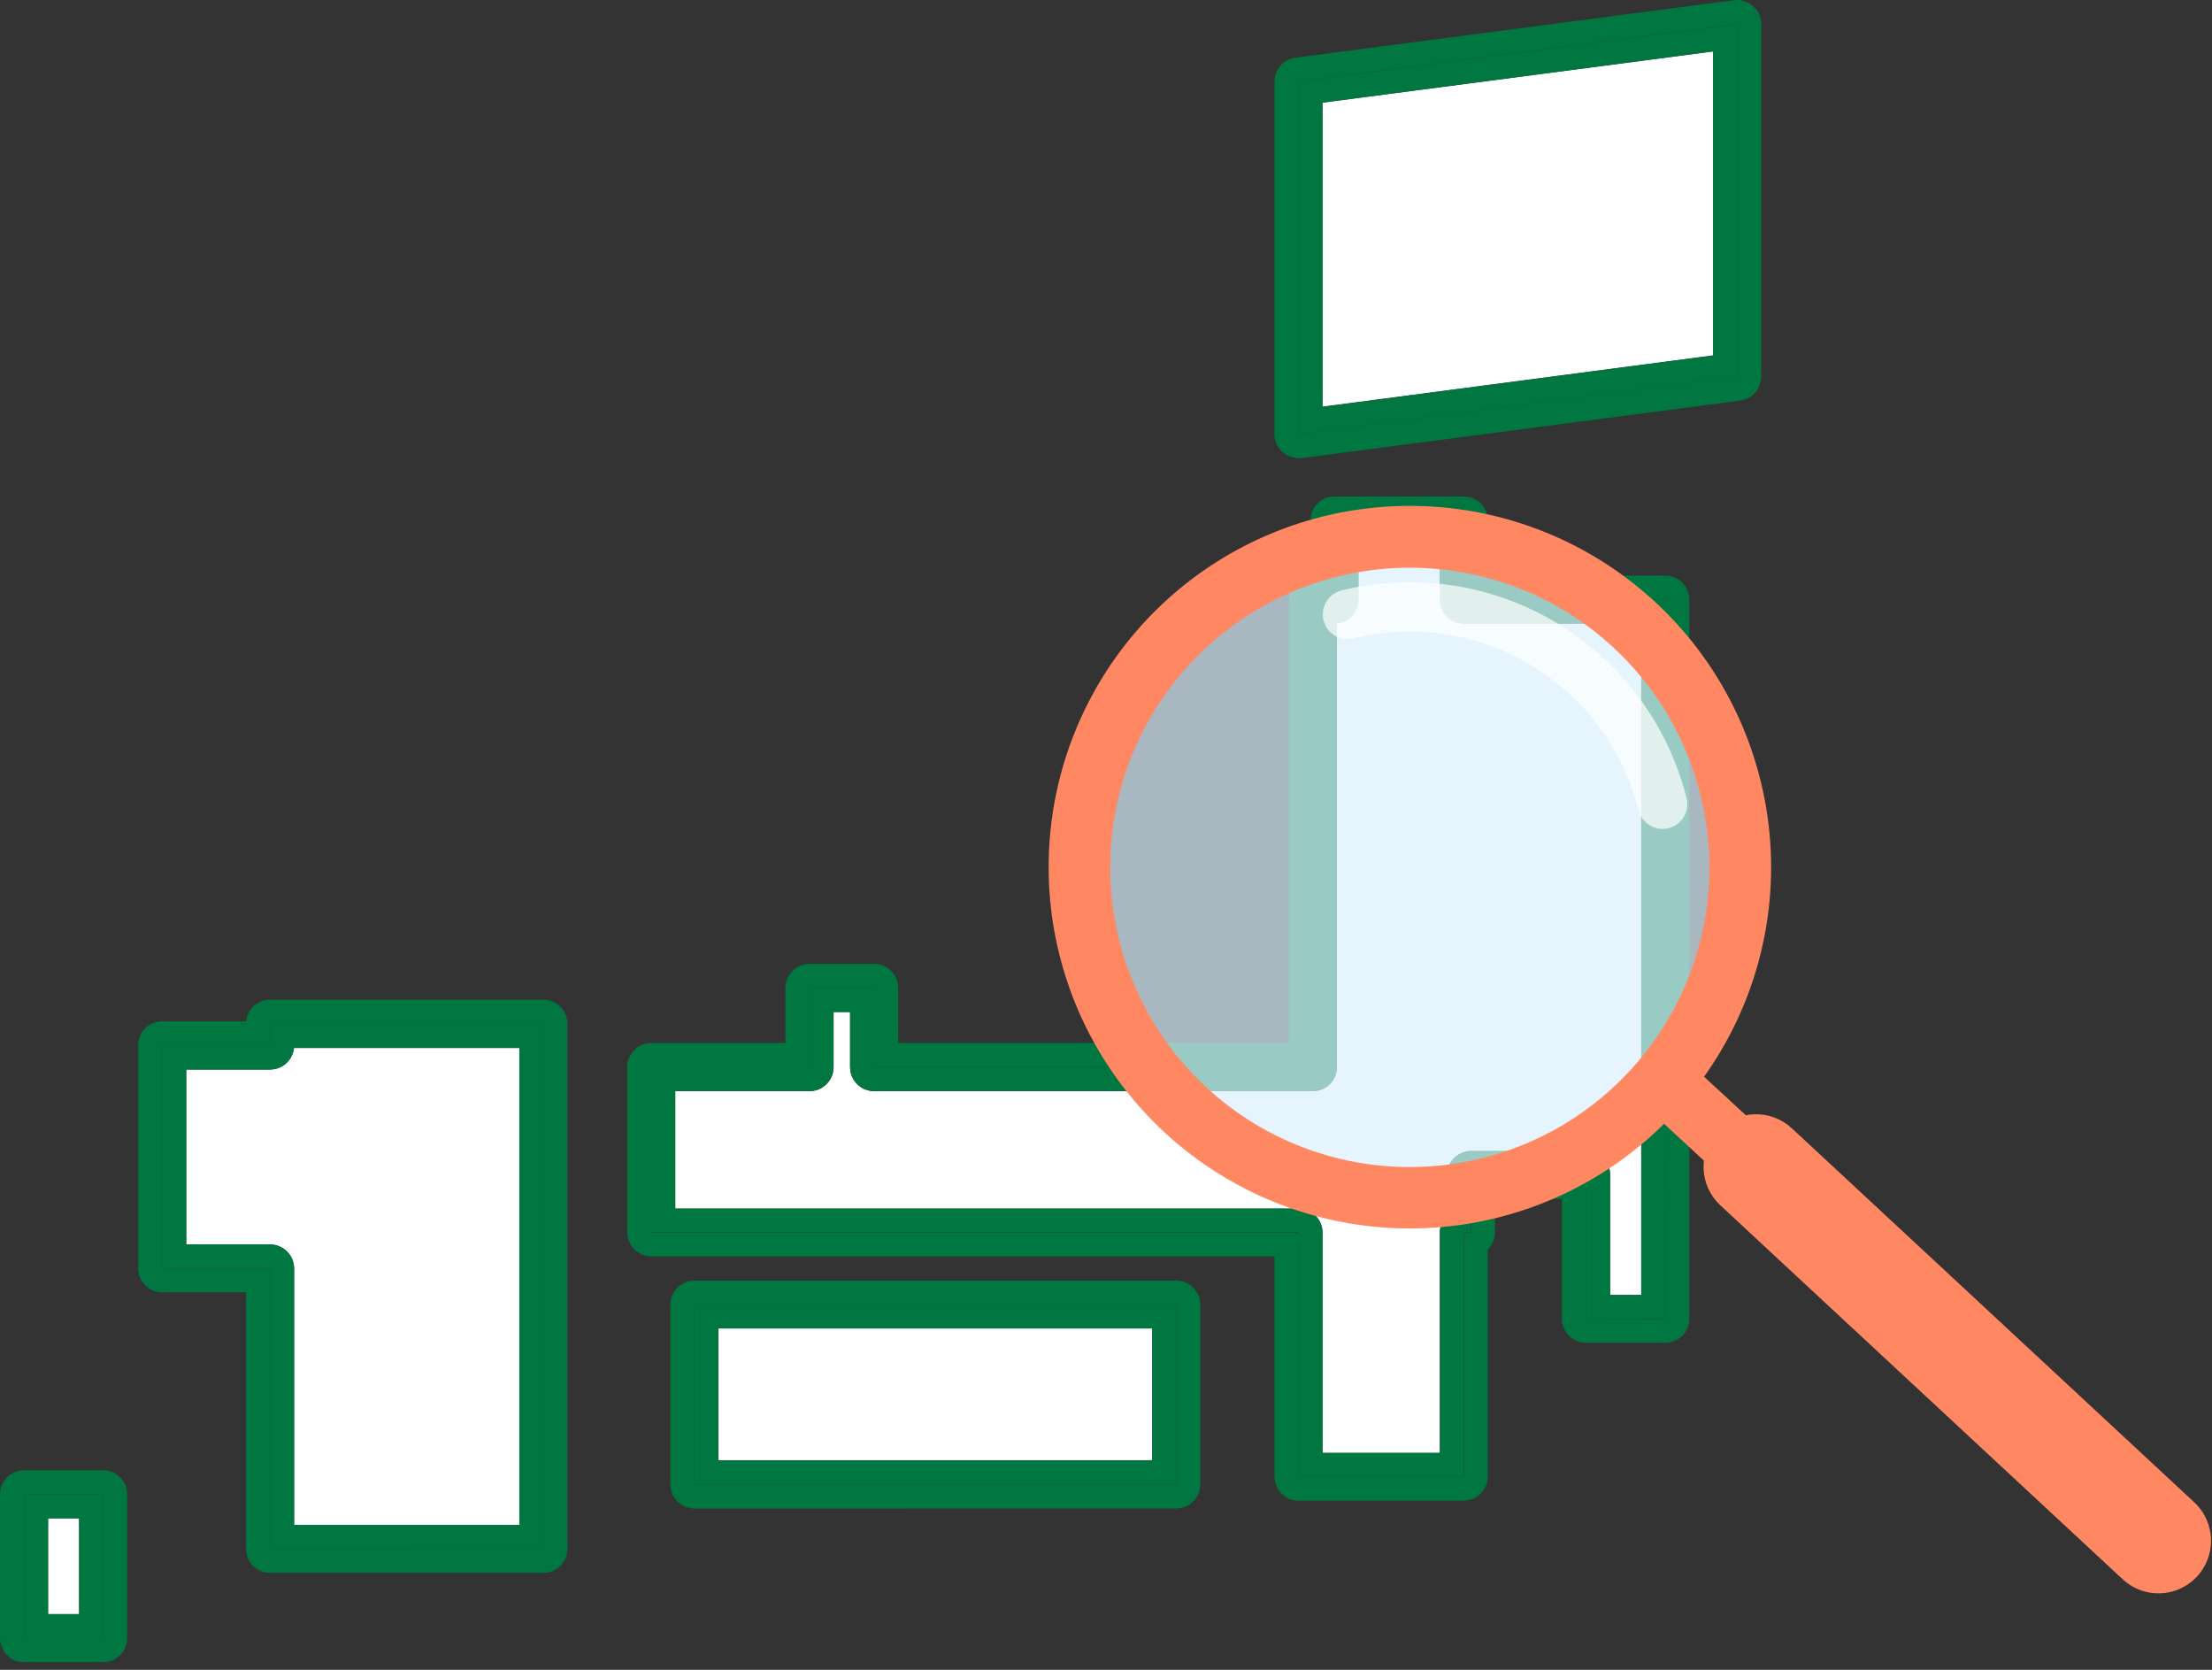 <svg xmlns="http://www.w3.org/2000/svg" width="159" height="120" viewBox="0 0 159 120" fill="none">
  <rect x="0" y="0" width="159" height="120" fill="#333333" stroke="none"/>
  <path d="M123.143 3.696L95.062 7.377V29.223L123.143 25.542V3.696Z" fill="white"/>
  <path d="M126.598 27.057V1.724C126.597 1.479 126.544 1.236 126.442 1.013C126.341 0.79 126.192 0.591 126.008 0.429C125.823 0.267 125.606 0.146 125.372 0.075C125.137 0.004 124.89 -0.017 124.646 0.014L93.111 4.147C92.695 4.202 92.314 4.407 92.038 4.722C91.763 5.037 91.611 5.442 91.61 5.861V31.194C91.611 31.651 91.794 32.09 92.117 32.413C92.44 32.736 92.879 32.919 93.336 32.919C93.411 32.925 93.487 32.925 93.562 32.919L125.094 28.787C125.512 28.731 125.895 28.525 126.172 28.206C126.449 27.888 126.6 27.479 126.598 27.057ZM124.868 27.057L93.336 31.19V5.857L124.868 1.72V27.057Z" fill="#007741"/>
  <path d="M93.336 31.19L124.868 27.057V1.724L93.336 5.861V31.19ZM95.062 7.377L123.142 3.695V25.541L95.062 29.238V7.377Z" fill="#007741"/>
  <path d="M103.497 43.092V39.133H97.647V43.092C97.647 43.52 97.489 43.933 97.202 44.251C96.916 44.569 96.521 44.769 96.096 44.813V76.694C96.096 77.151 95.914 77.59 95.59 77.914C95.266 78.237 94.827 78.419 94.37 78.419H62.838C62.38 78.419 61.941 78.238 61.616 77.914C61.292 77.591 61.109 77.152 61.108 76.694V72.735H59.921V76.694C59.92 77.152 59.737 77.591 59.413 77.914C59.088 78.238 58.649 78.419 58.191 78.419H48.537V86.858H93.337C93.794 86.858 94.233 87.04 94.557 87.364C94.88 87.688 95.062 88.126 95.062 88.584V104.417H103.497V88.584C103.497 88.355 103.543 88.128 103.632 87.916C103.721 87.705 103.852 87.513 104.016 87.353V84.448C104.016 83.99 104.198 83.551 104.521 83.228C104.845 82.904 105.284 82.722 105.742 82.722H114.015C114.472 82.722 114.911 82.904 115.235 83.228C115.559 83.551 115.74 83.99 115.74 84.448V93.061H117.973V44.809H105.227C104.771 44.809 104.332 44.629 104.008 44.307C103.684 43.985 103.501 43.548 103.497 43.092Z" fill="white"/>
  <path d="M121.429 94.775V43.092C121.427 42.633 121.245 42.195 120.92 41.871C120.596 41.547 120.157 41.366 119.699 41.366H106.953V37.407C106.953 36.949 106.771 36.51 106.448 36.186C106.124 35.861 105.685 35.679 105.227 35.678H95.921C95.463 35.679 95.024 35.861 94.701 36.186C94.377 36.51 94.195 36.949 94.195 37.407V41.366C93.77 41.41 93.376 41.61 93.09 41.927C92.803 42.244 92.644 42.656 92.644 43.084V74.956H64.564V70.998C64.564 70.771 64.519 70.546 64.432 70.337C64.346 70.128 64.219 69.938 64.058 69.777C63.898 69.617 63.708 69.49 63.498 69.403C63.289 69.316 63.065 69.272 62.838 69.272H58.183C57.956 69.272 57.732 69.316 57.523 69.403C57.313 69.49 57.123 69.617 56.963 69.777C56.802 69.938 56.675 70.128 56.589 70.337C56.502 70.546 56.457 70.771 56.457 70.998V74.956H46.811C46.353 74.956 45.914 75.138 45.59 75.461C45.267 75.785 45.085 76.224 45.085 76.682V88.556C45.085 89.014 45.267 89.453 45.59 89.777C45.914 90.1 46.353 90.282 46.811 90.282H91.611V106.116C91.611 106.574 91.792 107.013 92.116 107.337C92.439 107.662 92.879 107.844 93.337 107.845H105.211C105.669 107.844 106.108 107.662 106.432 107.337C106.756 107.013 106.937 106.574 106.937 106.116V89.799C107.102 89.639 107.232 89.448 107.321 89.237C107.41 89.025 107.456 88.798 107.456 88.568V86.158H112.273V94.771C112.273 94.998 112.318 95.222 112.404 95.431C112.491 95.641 112.618 95.831 112.778 95.991C112.939 96.152 113.129 96.279 113.338 96.365C113.548 96.452 113.772 96.497 113.999 96.497H119.683C119.911 96.499 120.137 96.456 120.348 96.371C120.559 96.285 120.751 96.159 120.913 95.999C121.076 95.839 121.205 95.648 121.293 95.438C121.381 95.228 121.427 95.003 121.429 94.775ZM114.015 94.775V84.436H105.742V88.572H105.227V106.147H93.352V88.572H46.811V76.698H58.183V70.998H62.838V76.682H94.37V43.092H95.921V37.396H105.227V43.092H119.699V94.787L114.015 94.775Z" fill="#007741"/>
  <path d="M119.699 43.092H105.227V37.396H95.921V43.092H94.369V76.694H62.838V70.998H58.183V76.682H46.81V88.557H93.336V106.132H105.211V88.573H105.726V84.436H113.999V94.775H119.683L119.699 43.092ZM117.973 93.061H115.74V84.436C115.74 83.979 115.558 83.54 115.235 83.216C114.911 82.892 114.472 82.71 114.014 82.71H105.742C105.284 82.71 104.845 82.892 104.521 83.216C104.198 83.54 104.016 83.979 104.016 84.436V87.342C103.851 87.502 103.721 87.693 103.632 87.905C103.543 88.116 103.497 88.343 103.497 88.573V104.406H95.062V88.573C95.062 88.115 94.88 87.676 94.557 87.352C94.233 87.029 93.794 86.847 93.336 86.847H48.536V78.408H58.183C58.641 78.408 59.08 78.226 59.404 77.903C59.729 77.579 59.911 77.14 59.913 76.682V72.724H61.1V76.682C61.101 77.14 61.284 77.579 61.608 77.903C61.932 78.226 62.372 78.408 62.83 78.408H94.369C94.596 78.408 94.82 78.363 95.03 78.276C95.239 78.19 95.43 78.063 95.59 77.902C95.75 77.742 95.877 77.552 95.964 77.343C96.051 77.133 96.095 76.909 96.095 76.682V44.802C96.521 44.758 96.915 44.557 97.202 44.239C97.489 43.921 97.647 43.508 97.647 43.08V39.134H103.497V43.092C103.497 43.551 103.679 43.991 104.004 44.315C104.328 44.639 104.768 44.822 105.227 44.822H117.973V93.061Z" fill="#007741"/>
  <path d="M5.688 109.113H3.456V115.996H5.688V109.113Z" fill="white"/>
  <path d="M7.414 105.661H1.726C1.268 105.661 0.829 105.842 0.505 106.166C0.182 106.49 0 106.929 0 107.386V117.726C0 118.183 0.182 118.622 0.505 118.946C0.829 119.27 1.268 119.451 1.726 119.451H7.414C7.872 119.451 8.311 119.27 8.634 118.946C8.958 118.622 9.14 118.183 9.14 117.726V107.386C9.14 106.929 8.958 106.49 8.634 106.166C8.311 105.842 7.872 105.661 7.414 105.661ZM7.414 117.726H1.726V107.386H7.414V117.726Z" fill="#007741"/>
  <path d="M1.726 117.726H7.414V107.387H1.726V117.726ZM3.455 109.113H5.688V116H3.455V109.113Z" fill="#007741"/>
  <path d="M82.823 95.468H51.64V104.936H82.823V95.468Z" fill="white"/>
  <path d="M84.549 108.404C85.007 108.404 85.446 108.222 85.769 107.899C86.093 107.575 86.275 107.136 86.275 106.678V93.758C86.275 93.301 86.093 92.862 85.769 92.538C85.446 92.215 85.007 92.033 84.549 92.033H49.914C49.456 92.033 49.016 92.214 48.692 92.538C48.368 92.862 48.185 93.3 48.184 93.758V106.682C48.185 107.14 48.368 107.579 48.692 107.903C49.016 108.226 49.456 108.408 49.914 108.408L84.549 108.404ZM49.914 93.758H84.549V106.682H49.914V93.758Z" fill="#007741"/>
  <path d="M84.549 93.759H49.914V106.683H84.549V93.759ZM82.819 104.957H51.64V95.469H82.819V104.957Z" fill="#007741"/>
  <path d="M19.411 76.861H13.387V89.432H19.411C19.869 89.432 20.309 89.614 20.633 89.938C20.957 90.261 21.14 90.7 21.141 91.158V109.592H37.33V75.309H21.133C21.088 75.735 20.887 76.129 20.57 76.415C20.252 76.701 19.839 76.86 19.411 76.861Z" fill="white"/>
  <path d="M40.783 111.317V73.571C40.783 73.344 40.739 73.119 40.652 72.909C40.566 72.7 40.439 72.509 40.279 72.348C40.118 72.188 39.928 72.06 39.718 71.973C39.508 71.886 39.284 71.841 39.057 71.841H19.412C18.984 71.841 18.572 72 18.254 72.286C17.937 72.573 17.737 72.967 17.694 73.393H11.658C11.2 73.393 10.761 73.575 10.437 73.898C10.114 74.222 9.932 74.661 9.932 75.119V91.146C9.932 91.604 10.114 92.043 10.437 92.366C10.761 92.69 11.2 92.872 11.658 92.872H17.686V111.305C17.686 111.764 17.868 112.203 18.191 112.527C18.515 112.851 18.954 113.034 19.412 113.035H39.057C39.513 113.034 39.95 112.853 40.273 112.531C40.596 112.21 40.779 111.773 40.783 111.317ZM19.408 111.317V91.158H11.658V75.131H19.412V73.571H39.057V111.305L19.408 111.317Z" fill="#007741"/>
  <path d="M39.056 73.571H19.412V75.119H11.657V91.146H19.412V111.306H39.056V73.571ZM37.331 109.592H21.141V91.158C21.14 90.7 20.957 90.261 20.633 89.937C20.309 89.614 19.87 89.432 19.412 89.432H13.387V76.861H19.412C19.839 76.86 20.252 76.701 20.57 76.415C20.888 76.128 21.088 75.734 21.133 75.309H37.331V109.592Z" fill="#007741"/>
  <path opacity="0.7" d="M118.13 79.135C127.408 69.857 127.408 54.814 118.13 45.536C108.852 36.259 93.81 36.259 84.532 45.536C75.254 54.814 75.254 69.857 84.532 79.135C93.81 88.412 108.852 88.412 118.13 79.135Z" fill="#DAF0FC"/>
  <path d="M123.673 75.563C120.605 80.736 115.837 84.683 110.182 86.731C104.527 88.779 98.337 88.8 92.669 86.791C87 84.783 82.205 80.869 79.101 75.718C75.998 70.566 74.778 64.497 75.652 58.547C76.525 52.597 79.437 47.135 83.89 43.093C88.343 39.051 94.061 36.68 100.068 36.385C106.075 36.09 111.998 37.89 116.825 41.477C121.653 45.063 125.085 50.214 126.537 56.05C128.193 62.678 127.163 69.691 123.673 75.563ZM82.806 51.365C81.005 54.407 79.98 57.847 79.823 61.379C79.666 64.911 80.381 68.428 81.905 71.618C83.429 74.808 85.715 77.575 88.561 79.672C91.408 81.77 94.727 83.134 98.225 83.645C101.724 84.156 105.294 83.798 108.622 82.602C111.949 81.406 114.931 79.41 117.303 76.788C119.676 74.167 121.367 71.002 122.227 67.572C123.087 64.143 123.089 60.554 122.233 57.124C121.201 52.979 118.959 49.234 115.793 46.367C112.627 43.499 108.679 41.639 104.452 41.021C100.225 40.404 95.91 41.058 92.056 42.9C88.202 44.742 84.983 47.688 82.808 51.365H82.806Z" fill="#FF8761"/>
  <path opacity="0.7" d="M121.028 58.711C120.847 59.011 120.582 59.251 120.266 59.4C119.95 59.55 119.596 59.602 119.25 59.551C118.904 59.501 118.581 59.349 118.321 59.114C118.061 58.88 117.876 58.574 117.79 58.235C116.697 53.876 113.92 50.128 110.068 47.813C106.215 45.499 101.602 44.806 97.24 45.888C96.789 45.987 96.317 45.906 95.925 45.662C95.532 45.418 95.25 45.031 95.138 44.583C95.026 44.135 95.094 43.661 95.326 43.261C95.558 42.862 95.936 42.568 96.381 42.444C101.657 41.133 107.238 41.969 111.898 44.768C116.558 47.568 119.917 52.102 121.237 57.376C121.347 57.831 121.272 58.311 121.028 58.711Z" fill="white"/>
  <path d="M128.139 84.981C127.969 85.265 127.739 85.508 127.464 85.692C127.189 85.876 126.876 85.996 126.549 86.044C126.221 86.092 125.887 86.066 125.571 85.968C125.255 85.87 124.965 85.703 124.721 85.479L118.656 79.875C118.231 79.474 117.981 78.921 117.961 78.337C117.941 77.753 118.152 77.184 118.549 76.755C118.946 76.326 119.495 76.07 120.079 76.044C120.663 76.017 121.234 76.222 121.668 76.615L127.733 82.219C128.106 82.563 128.351 83.025 128.425 83.528C128.498 84.031 128.398 84.544 128.139 84.981Z" fill="#FF8761"/>
  <path d="M158.405 112.65C158.118 113.135 157.725 113.55 157.256 113.865C156.787 114.179 156.254 114.384 155.695 114.465C155.137 114.546 154.567 114.501 154.028 114.333C153.489 114.165 152.995 113.878 152.581 113.494L123.658 86.618C122.924 85.936 122.491 84.991 122.454 83.99C122.417 82.989 122.78 82.014 123.461 81.28C124.143 80.546 125.088 80.113 126.089 80.076C127.091 80.039 128.065 80.402 128.799 81.083L157.725 107.962C158.356 108.548 158.768 109.333 158.891 110.186C159.015 111.038 158.843 111.908 158.405 112.65Z" fill="#FF8761"/>
</svg>